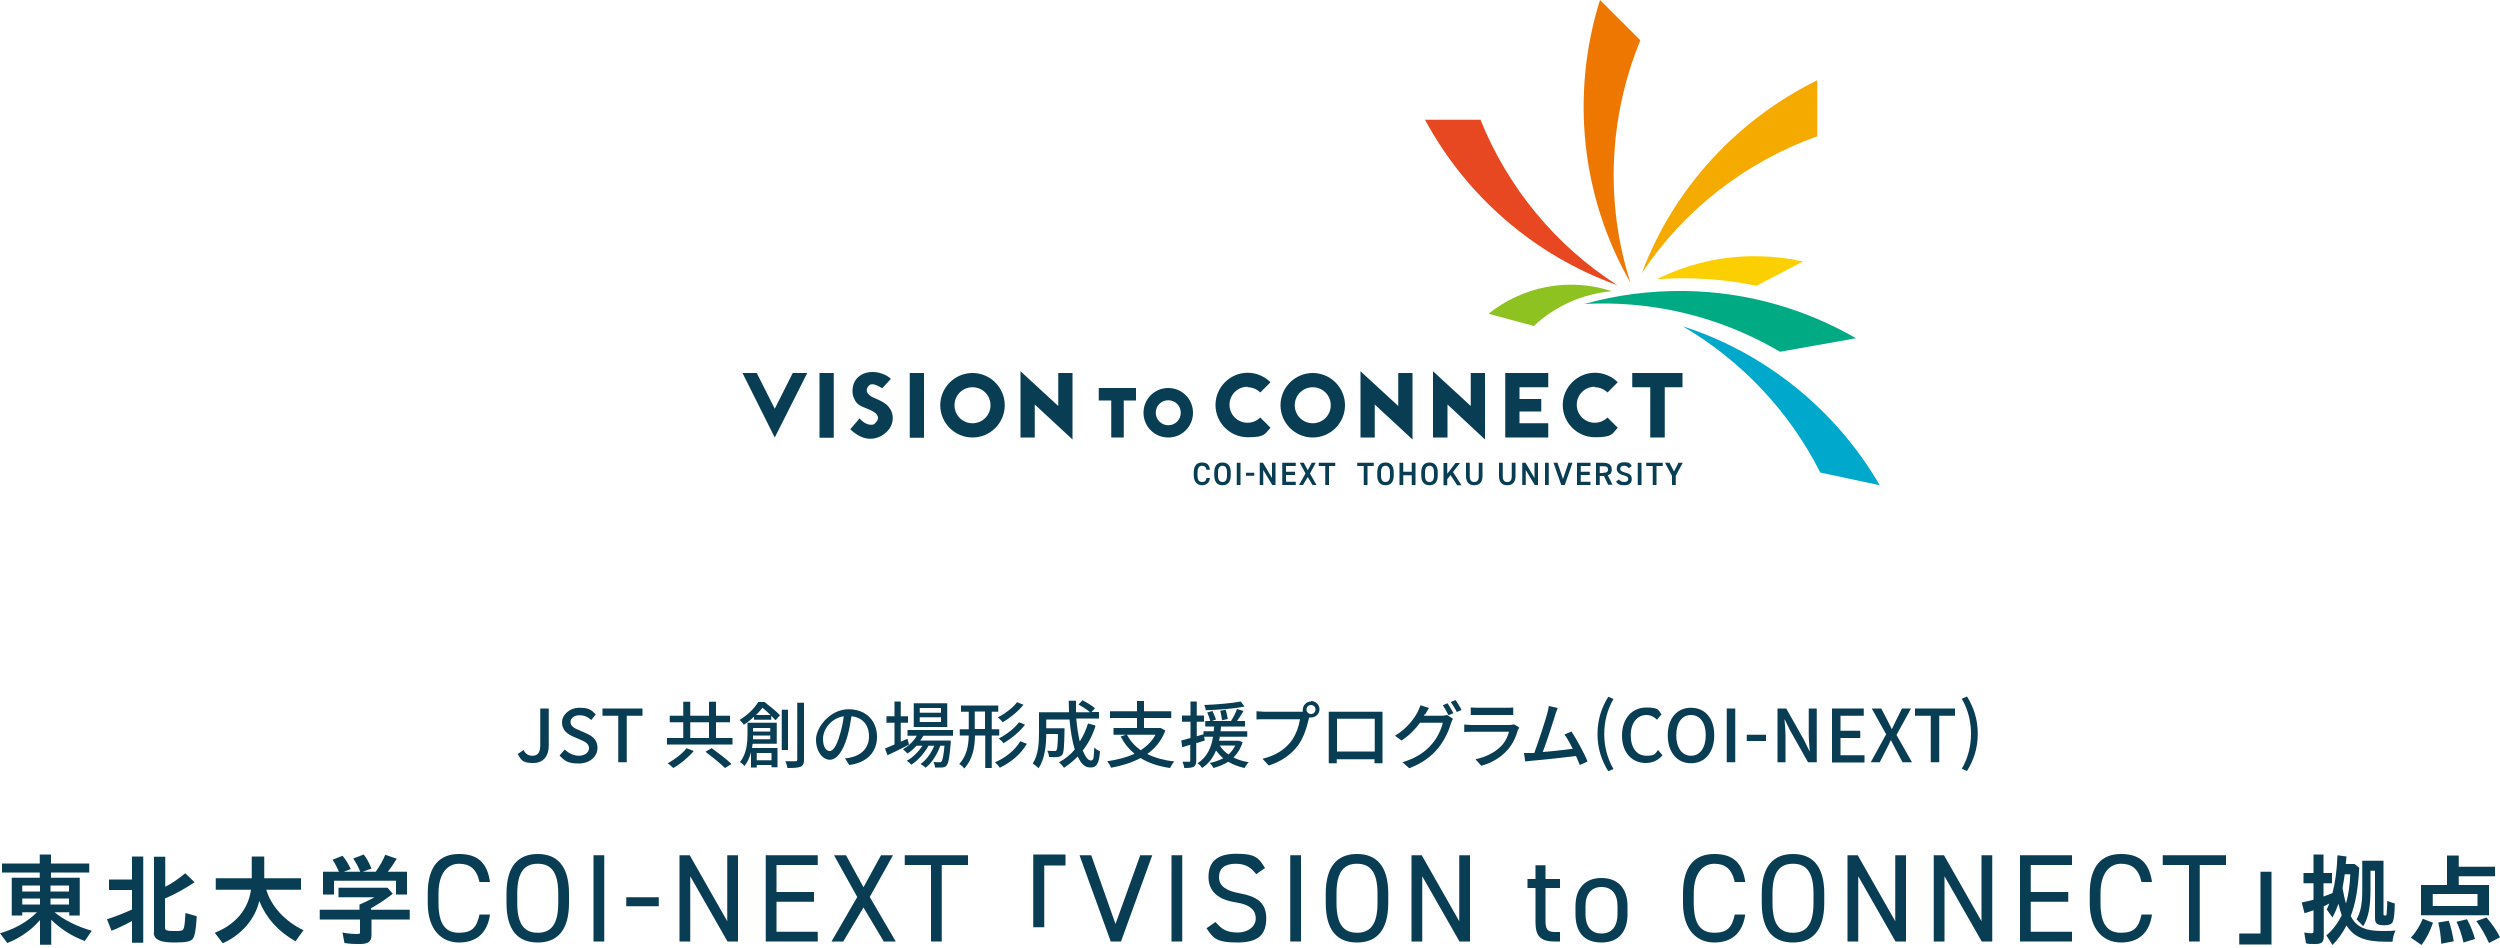 <?xml version="1.0" encoding="UTF-8"?>
<svg xmlns="http://www.w3.org/2000/svg" version="1.1" viewBox="0 0 1000 379">
  <defs>
    <style>
      .cls-1 {
        fill: #00aa83;
      }

      .cls-2 {
        fill: #00a9cb;
      }

      .cls-3 {
        fill: #083d53;
      }

      .cls-4 {
        fill: #e84821;
      }

      .cls-5 {
        fill: #ed7700;
      }

      .cls-6 {
        fill: #f5aa00;
      }

      .cls-7 {
        fill: #fccf00;
      }

      .cls-8 {
        fill: #8dc220;
      }
    </style>
  </defs>
  <!-- Generator: Adobe Illustrator 28.7.4, SVG Export Plug-In . SVG Version: 1.2.0 Build 166)  -->
  <g>
    <g id="_レイヤー_1" data-name="レイヤー_1">
      <g>
        <path class="cls-3" d="M207,301.7l2.4-1.7c.9,1.7,2.1,2.3,3.5,2.3,2.2,0,3.2-1.2,3.2-4.3v-14.6h3.4v14.9c0,3.8-1.9,6.9-6.2,6.9s-4.9-1.2-6.2-3.6Z"/>
        <path class="cls-3" d="M223.9,302.1l2-2.3c1.5,1.5,3.6,2.5,5.7,2.5s4-1.2,4-3-1.5-2.6-3.4-3.4l-3-1.3c-2.1-.9-4.4-2.5-4.4-5.6s3-5.9,7-5.9,4.9,1,6.5,2.7l-1.8,2.2c-1.3-1.2-2.8-1.9-4.7-1.9s-3.6,1-3.6,2.7,1.7,2.6,3.5,3.3l2.9,1.3c2.5,1.1,4.4,2.6,4.4,5.8s-2.9,6.2-7.5,6.2-5.7-1.2-7.6-3.1Z"/>
        <path class="cls-3" d="M247.3,286.3h-6.3v-2.9h16v2.9h-6.3v18.6h-3.4v-18.6Z"/>
        <path class="cls-3" d="M293,295.2v2.6h-26.2v-2.6h6.5v-6.3h-5.4v-2.6h5.4v-5.6h2.8v5.6h7.5v-5.6h2.8v5.6h5.6v2.6h-5.6v6.3h6.5ZM277.5,300.4c-2.1,2.5-5.3,5.2-8.2,6.8-.6-.6-1.5-1.4-2.2-1.9,2.8-1.5,5.9-3.9,7.5-6l2.9,1.1ZM276.1,295.2h7.5v-6.3h-7.5v6.3ZM284.6,299.2c2.6,1.9,6.2,4.6,8,6.4l-2.6,1.6c-1.7-1.7-5.2-4.5-7.8-6.5l2.4-1.4Z"/>
        <path class="cls-3" d="M305.8,280.8c2.1,1.6,4.8,3.8,6.2,5.3l-1.8,2c-.5-.5-1-1.1-1.7-1.8v1.6h-6.9v-1.2c-1.2,1.1-2.5,2.2-4.1,3.2-.3-.6-1.1-1.5-1.7-1.9,3.5-2.1,6.1-4.9,7.5-7.2h2.4ZM301,297.7c0,.5-.1,1-.2,1.5h10.2v7.7h-2.4v-.9h-5.9v1h-2.3v-6.1c-.5,2-1.4,4-2.6,5.5-.4-.5-1.3-1.3-1.8-1.6,2.7-3.3,3-7.9,3-11.2v-4.5h11.7v8.4h-9.5ZM308.1,295.7v-1.5h-6.9c0,.5,0,1,0,1.5h7ZM301.2,291.2v1.4h6.9v-1.4h-6.9ZM308.2,286c-1-1-2.2-2.1-3.2-2.9-.7.9-1.6,1.9-2.6,2.9h5.8ZM302.7,301.2v2.9h5.9v-2.9h-5.9ZM315.2,300h-2.5v-16.1h2.5v16.1ZM321.6,281v22.8c0,1.6-.3,2.4-1.4,2.9-1,.4-2.6.5-5.2.5-.1-.7-.5-2-.9-2.7,1.8,0,3.5,0,4.1,0,.5,0,.7-.2.7-.7v-22.7h2.6Z"/>
        <path class="cls-3" d="M339.7,306l-1.7-2.7c1,0,1.9-.2,2.6-.4,3.7-.8,7-3.6,7-8.3s-2.6-7.6-7-8.1c-.4,2.6-.9,5.4-1.7,8.2-1.7,5.9-4.2,9.2-7,9.2s-5.5-3.2-5.5-8.1,5.7-12.1,13-12.1,11.4,4.9,11.4,11-3.9,10.3-11,11.3ZM331.9,300.4c1.3,0,2.7-1.9,4-6.4.7-2.3,1.3-4.9,1.6-7.5-5.2.8-8.3,5.4-8.3,9s1.4,4.9,2.7,4.9Z"/>
        <path class="cls-3" d="M363.5,297.9c-2.9,1.5-6.1,3.1-8.5,4.2l-1-2.7c1-.4,2.4-1,3.8-1.6v-8.7h-3.2v-2.6h3.2v-5.9h2.5v5.9h2.9v2.6h-2.9v7.6c.9-.4,1.8-.8,2.7-1.2l.6,2.4ZM369.2,294.5c-.3.6-.7,1.2-1.1,1.7h12.2s0,.7,0,1c-.5,5.8-.9,8.1-1.7,9-.5.6-1,.7-1.7.8-.7,0-1.7,0-2.9,0,0-.6-.3-1.6-.6-2.2,1,.1,1.9.1,2.3.1s.7,0,.9-.3c.4-.5.8-2.2,1.2-6.3h-1.7c-1.2,3.4-3.4,7-5.9,8.8-.4-.5-1.3-1.1-2-1.5,2.3-1.5,4.3-4.4,5.5-7.3h-2.3c-1.6,2.9-4.3,6-6.9,7.6-.4-.6-1.2-1.2-1.8-1.6,2.3-1.2,4.7-3.6,6.3-6h-2.4c-1.1,1.2-2.3,2.3-3.6,3.1-.4-.4-1.3-1.3-1.8-1.7,2.2-1.3,4.2-3.1,5.5-5.4h-3.7v-2.3h18.2v2.3h-11.8ZM378.9,290.8h-13.4v-9.5h13.4v9.5ZM376.4,283.2h-8.5v1.9h8.5v-1.9ZM376.4,286.9h-8.5v1.9h8.5v-1.9Z"/>
        <path class="cls-3" d="M396.7,294.2v13h-2.6v-13h-4.1c-.1,4.8-.9,9.5-4.3,13.2-.4-.6-1.4-1.5-2-1.8,3-3.3,3.7-7.3,3.8-11.4h-3.6v-2.5h3.6v-7h-3.1v-2.5h14.9v2.5h-2.6v7h3v2.5h-3ZM394,291.6v-7h-4.1v7h4.1ZM410.7,297.6c-2.4,4.1-6.4,7.4-10.8,9.5-.4-.7-1.2-1.6-1.9-2.2,4.1-1.7,8-4.8,10.1-8.4l2.6,1ZM409.4,281.9c-2.2,2.7-5.4,5.3-8.3,7-.5-.6-1.2-1.4-2-1.9,2.7-1.4,6-3.8,7.7-6.1l2.6,1ZM410,289.9c-2.2,2.9-5.6,5.6-8.6,7.4-.4-.6-1.2-1.4-1.9-1.9,2.9-1.5,6.3-4,8.1-6.5l2.5,1Z"/>
        <path class="cls-3" d="M438.2,290.4c-1.2,3.8-2.9,7-5.1,9.8,1,2.5,2.1,4,3.3,4s1.1-1.5,1.3-5.2c.6.6,1.6,1.3,2.3,1.5-.4,5.1-1.4,6.5-3.8,6.5s-3.8-1.6-5.1-4.4c-1.7,1.7-3.5,3.2-5.5,4.5-.4-.6-1.4-1.7-2-2.2,2.4-1.3,4.6-3,6.3-5.1-1-3.3-1.7-7.5-2.1-12h-9.3v3.5h7.3v1c-.1,6.3-.3,8.8-.9,9.6-.5.6-1.1.8-1.9.9-.7.1-2,.1-3.4,0,0-.8-.3-1.8-.7-2.5,1.2.1,2.3.1,2.8.1s.7,0,.9-.3c.3-.4.5-2.1.6-6.5h-4.7c0,4.1-.5,10-3.1,13.7-.5-.6-1.7-1.5-2.3-1.9,2.3-3.5,2.5-8.5,2.5-12.3v-8.2h12c0-1.5-.1-3.1-.1-4.6h2.9c0,1.6,0,3.1,0,4.6h5.6c-1.1-1-3-2.2-4.6-3.1l1.6-1.7c1.7.9,3.9,2.2,5,3.2l-1.4,1.5h3v2.6h-9.1c.3,3.5.8,6.6,1.4,9.2,1.4-2.2,2.5-4.6,3.3-7.2l2.7.7Z"/>
        <path class="cls-3" d="M466.1,292.3c-1.5,4-4,7-7.2,9.3,3,1.5,6.6,2.5,10.8,3-.6.6-1.3,1.9-1.7,2.6-4.7-.7-8.6-2-11.8-4-3.5,1.9-7.5,3.1-11.8,3.9-.2-.7-1-2-1.5-2.6,4-.6,7.7-1.5,10.9-3-2.3-1.9-4.1-4.1-5.5-6.9l2-.7h-4.9v-2.7h9.4v-4h-10.8v-2.7h10.8v-4.1h2.8v4.1h10.9v2.7h-10.9v4h6.6c0-.1,1.9,1,1.9,1ZM450.8,293.9c1.3,2.5,3.1,4.5,5.5,6.2,2.4-1.6,4.5-3.6,5.9-6.2h-11.4Z"/>
        <path class="cls-3" d="M478.5,297.1v7.1c0,1.3-.3,2.1-1,2.5-.8.4-1.9.5-3.8.5,0-.6-.4-1.8-.7-2.5,1.2,0,2.2,0,2.6,0,.4,0,.5,0,.5-.5v-6.3l-3.2,1-.4-2.7c1-.3,2.3-.6,3.7-1v-6.5h-3.4v-2.5h3.4v-5.6h2.5v5.6h2.9v2.5h-2.9v5.8c.9-.3,1.9-.5,2.8-.8l.4,2.5-3.1,1ZM497.1,296.7c-.8,2.7-2.1,4.7-3.7,6.3,1.8.9,3.8,1.5,6.1,1.9-.6.5-1.3,1.6-1.7,2.3-2.4-.5-4.6-1.4-6.5-2.5-1.7,1.1-3.8,1.9-5.9,2.5-.3-.6-1-1.6-1.5-2,2-.4,3.8-1.1,5.4-1.9-1.1-.9-2-2-2.9-3.1-1.1,2.7-2.8,5.2-5.6,7-.3-.6-1.1-1.5-1.8-1.9,4-2.5,5.6-6.6,6.2-10.6h-3.8v-2.2h4.1c0-.7.1-1.3.2-1.9h-3.6v-2.2h2c-.2-.9-.7-2.3-1.2-3.4l2.1-.6c.5,1.1,1.1,2.6,1.4,3.4l-1.7.6h7.7c.9-1.4,1.9-3.3,2.4-4.8l2.6.8c-.8,1.3-1.7,2.8-2.6,4h3.2v2.2h-9.6c0,.6-.1,1.3-.2,1.9h10.7v2.2h-11c0,.6-.2,1-.3,1.6h8c0,0,1.5.6,1.5.6ZM497.8,282.6c-4.1.9-10.3,1.3-15.5,1.5,0-.6-.3-1.5-.6-2.1,5-.2,11.1-.7,14.6-1.4l1.5,2ZM487.9,298.2c.9,1.4,2,2.6,3.5,3.6,1.1-1,2-2.2,2.7-3.6h-6.2ZM488.8,288.1c-.1-1-.4-2.6-.7-3.8l2.2-.4c.3,1.2.7,2.8.8,3.7l-2.2.5Z"/>
        <path class="cls-3" d="M524.4,280.4c1.9,0,3.4,1.5,3.4,3.3s-1.5,3.3-3.4,3.3-.5,0-.8,0c0,.2,0,.4-.1.6-.7,3-2,7.6-4.4,10.7-2.6,3.4-6.3,6.2-11.6,7.9l-2.5-2.7c5.7-1.4,9-3.9,11.4-6.9,2-2.6,3.2-6.3,3.6-8.9h-14.3c-1.2,0-2.4,0-3.1.1v-3.3c.8,0,2.2.2,3.1.2h14.1c.3,0,.8,0,1.3,0,0-.3,0-.5,0-.8,0-1.8,1.5-3.3,3.3-3.3ZM524.4,285.6c1,0,1.8-.8,1.8-1.8s-.8-1.8-1.8-1.8-1.8.8-1.8,1.8.8,1.8,1.8,1.8Z"/>
        <path class="cls-3" d="M534.5,284.7h15.8c.7,0,1.7,0,2.7,0,0,.8,0,1.7,0,2.5v14.3c0,1,0,3.5,0,3.8h-3.2c0-.1,0-.8,0-1.6h-15.1c0,.8,0,1.5,0,1.6h-3.2c0-.3,0-2.6,0-3.8v-14.3c0-.8,0-1.8,0-2.5,1.2,0,2.1,0,2.8,0ZM534.8,300.6h15.1v-13.1h-15.1v13.1Z"/>
        <path class="cls-3" d="M570,285.5c-.1.3-.3.5-.4.8h7c.8,0,1.6-.1,2.2-.3l2.4,1.5c-.3.5-.6,1.2-.8,1.8-.8,2.8-2.5,6.7-5.1,9.9-2.7,3.3-6.2,6-11.6,8.1l-2.7-2.4c5.6-1.7,9.1-4.2,11.7-7.2,2.2-2.5,3.9-6.1,4.4-8.6h-9.1c-1.8,2.5-4.3,5.1-7.4,7.1l-2.6-1.9c5.1-3.1,7.8-7.1,9.1-9.6.3-.6.8-1.8,1.1-2.6l3.4,1.1c-.6.9-1.2,2-1.5,2.6ZM581.3,285.3l-1.9.8c-.6-1.2-1.5-2.9-2.3-4l1.9-.8c.7,1,1.8,2.9,2.4,4ZM584.6,284l-1.9.8c-.6-1.3-1.6-2.9-2.4-4l1.9-.8c.8,1.1,1.9,2.9,2.4,4Z"/>
        <path class="cls-3" d="M607.2,291.9c-.8,2.8-2.1,5.8-4.3,8.2-3,3.3-6.7,5.2-10.4,6.2l-2.3-2.6c4.3-.9,7.8-2.8,10.2-5.2,1.7-1.7,2.7-3.9,3.2-5.8h-14.8c-.7,0-2,0-3.1.1v-3c1.1.1,2.2.2,3.1.2h14.9c.8,0,1.5-.1,1.9-.3l2.1,1.3c-.2.3-.4.8-.5,1ZM591.1,283.1h11.3c.9,0,2.1,0,2.9-.1v3c-.7,0-1.9,0-2.9,0h-11.3c-.9,0-2,0-2.8,0v-3c.8,0,1.8.1,2.8.1Z"/>
        <path class="cls-3" d="M622.1,286c-.9,2.8-3.5,11-5,14.8,4-.3,8.9-.9,12-1.3-1.1-2.2-2.3-4.3-3.3-5.7l2.8-1.2c2,3.1,5.2,8.8,6.4,12l-3.1,1.4c-.4-1-.9-2.3-1.5-3.6-4.6.6-13.9,1.6-17.7,1.9-.7,0-1.7.2-2.6.3l-.5-3.4c.9,0,2,0,2.9,0,.3,0,.8,0,1.2,0,1.6-4.2,4.4-12.9,5.2-15.8.4-1.4.5-2.2.6-3l3.6.8c-.3.8-.7,1.7-1.1,2.9Z"/>
        <path class="cls-3" d="M639,293.6c0-5.7,1.6-10.5,4.3-14.9l2.1.9c-2.5,4.2-3.7,9.1-3.7,14s1.2,9.8,3.7,14l-2.1.9c-2.7-4.4-4.3-9.1-4.3-14.9Z"/>
        <path class="cls-3" d="M648.8,294.2c0-7,4.2-11.2,9.7-11.2s4.8,1.3,6.1,2.7l-1.8,2.2c-1.1-1.1-2.4-1.9-4.2-1.9-3.7,0-6.3,3.1-6.3,8.1s2.4,8.2,6.2,8.2,3.5-.9,4.7-2.3l1.8,2.1c-1.7,2-3.9,3.1-6.7,3.1-5.4,0-9.5-4-9.5-11Z"/>
        <path class="cls-3" d="M667.1,294.1c0-6.9,3.8-11,9.3-11s9.3,4.1,9.3,11-3.8,11.2-9.3,11.2-9.3-4.3-9.3-11.2ZM682.3,294.1c0-5-2.3-8.1-5.9-8.1s-5.9,3.1-5.9,8.1,2.3,8.2,5.9,8.2,5.9-3.2,5.9-8.2Z"/>
        <path class="cls-3" d="M690.7,283.4h3.4v21.5h-3.4v-21.5Z"/>
        <path class="cls-3" d="M698.7,293.9h7.7v2.5h-7.7v-2.5Z"/>
        <path class="cls-3" d="M711,283.4h3.5l7.1,12.6,2.2,4.5h.1c-.2-2.2-.4-4.8-.4-7.1v-10h3.2v21.5h-3.5l-7.1-12.6-2.2-4.5h-.1c.2,2.2.4,4.7.4,7v10.1h-3.2v-21.5Z"/>
        <path class="cls-3" d="M732.8,283.4h12.7v2.9h-9.3v6h7.9v2.9h-7.9v6.9h9.6v2.9h-13v-21.5Z"/>
        <path class="cls-3" d="M754.5,293.8l-5.8-10.4h3.8l2.6,5c.5,1,1,2,1.6,3.2h.1c.6-1.3,1-2.2,1.5-3.2l2.5-5h3.6l-5.8,10.6,6.2,10.9h-3.8l-2.8-5.3c-.6-1.1-1.1-2.2-1.8-3.5h-.1c-.6,1.3-1.1,2.4-1.7,3.5l-2.7,5.3h-3.6l6.1-11.1Z"/>
        <path class="cls-3" d="M772.3,286.3h-6.3v-2.9h16v2.9h-6.3v18.6h-3.4v-18.6Z"/>
        <path class="cls-3" d="M784.7,307.5c2.5-4.2,3.7-9.1,3.7-14s-1.2-9.8-3.7-14l2.1-.9c2.7,4.4,4.3,9.1,4.3,14.9s-1.6,10.5-4.3,14.9l-2.1-.9Z"/>
      </g>
      <g>
        <path class="cls-3" d="M15.9,368.1c-3.2,3.8-8,7.2-13,9.1l-2.9-3.9c5.6-1.6,10.8-4.4,14.8-8.4h-5.9v1.3h-4.2v-15.1h11.2v-2.1H.8v-3.6h15.1v-3.6h4.5v3.6h15.3v3.6h-15.3v2.1h11.5v15.1h-4.2v-1.3h-5.9c3.8,3.1,9.2,5.8,14.9,7.4l-2.8,4.1c-4.9-1.8-9.7-4.8-13.4-8.5v10h-4.5v-9.7ZM16,356.6v-2.4h-7.1v2.4h7.1ZM16,361.8v-2.4h-7.1v2.4h7.1ZM27.6,356.6v-2.4h-7.4v2.4h7.4ZM27.6,361.8v-2.4h-7.4v2.4h7.4Z"/>
        <path class="cls-3" d="M52.8,368.4c-2.9,1.6-5.9,3-8.2,3.9l-1.8-4.6c2.8-.9,6.3-2.2,10-3.9v-7.8h-9.2v-4.2h9.2v-9.2h4.5v34.5h-4.5v-8.8ZM61.6,373.1v-30.4h4.5v12c2.8-1.4,5.6-3.4,8-5.4l3.7,3.6c-3.7,2.5-7.8,4.8-11.8,6.5v11.7c0,1,.7,1.3,3.6,1.3s1.7,0,2.4-.1c1.6,0,1.8-.7,2.2-7.1l4.5,1.3c-.3,5.4-.8,7.8-1.5,8.9-.8,1.2-2.7,1.6-7.5,1.6s-8.2-.8-8.2-4Z"/>
        <path class="cls-3" d="M85.9,373.1c8.2-3.2,13.4-9.3,14.5-17.2h-14.1v-4.6h14.4v-8.7h5v8.7h14.7v4.6h-13.9c2,6.6,7.4,12.6,14.9,16.2l-3.2,4.4c-6.8-3.8-11.7-9.2-14.5-16.1-1.6,7.1-7.1,13.6-14.6,16.9l-3.2-4.2Z"/>
        <path class="cls-3" d="M137.8,377.3l-.8-4.3c2,.4,4,.6,5.6.6s1.4-.2,1.4-1.3v-4.5h-16.1v-3.9h15.9v-2.1c1.8-.7,4-1.8,6-2.9h-14.4v-3.8h19.6l2.1,2.4c-2.5,2-5.5,4-8.7,5.8v.6h15.5v3.9h-15.3v6.2c0,2.6-1.3,3.6-4.6,3.6s-4.2-.1-6.2-.4ZM129.2,348.7h6.4c-.9-1.9-1.6-3.4-2.6-4.8l4-1.6c1.1,1.3,2.1,2.8,3.3,5.3l-2.8,1.1h6.6c-.7-1.8-1.6-3.5-2.8-5.3l4.2-1.6c1.2,1.6,2.1,3.2,3.1,5.6l-3.5,1.3h5.2c1.8-2.6,2.9-4.6,3.8-6.8l4.6,1.6c-1,1.7-2.3,3.6-3.6,5.2h7.7v9.1h-4.4v-5.5h-24.8v5.5h-4.4v-9.1Z"/>
        <path class="cls-3" d="M191.8,352.8c-1.2-5.4-4-7.3-8.2-7.3s-8.2,3.3-8.2,11.9v3.8c0,8.6,2.9,11.9,8.2,11.9s7.1-2.2,8.2-7.3h4.2c-1.1,7.8-5.8,11.2-12.4,11.2s-12.5-4.6-12.5-15.8v-3.8c0-11.2,4.9-15.8,12.5-15.8s11.3,3.6,12.4,11.2h-4.2Z"/>
        <path class="cls-3" d="M215.1,377c-7.7,0-12.5-4.6-12.5-15.8v-3.8c0-11.2,4.9-15.8,12.5-15.8s12.5,4.6,12.5,15.8v3.8c0,11.2-4.9,15.8-12.5,15.8ZM206.9,361.2c0,8.6,2.9,11.9,8.2,11.9s8.2-3.3,8.2-11.9v-3.8c0-8.6-2.9-11.9-8.2-11.9s-8.2,3.3-8.2,11.9v3.8Z"/>
        <path class="cls-3" d="M241.7,376.6h-4.3v-34.5h4.3v34.5Z"/>
        <path class="cls-3" d="M250.5,358.9h13v3.6h-13v-3.6Z"/>
        <path class="cls-3" d="M295.2,342.1v34.5h-4.2l-14.9-26.1v26.1h-4.3v-34.5h4.1l15,26.4v-26.4h4.3Z"/>
        <path class="cls-3" d="M327.1,342.1v3.9h-16.5v10.8h15v3.9h-15v12h16.5v3.9h-20.8v-34.5h20.8Z"/>
        <path class="cls-3" d="M332.6,376.6l10.3-17.8-9.3-16.7h4.8l7,12.8,7-12.8h4.8l-9.3,16.7,10.4,17.8h-4.8l-8.1-13.6-8.1,13.6h-4.8Z"/>
        <path class="cls-3" d="M387.2,342.1v3.9h-10.5v30.6h-4.3v-30.6h-10.5v-3.9h25.3Z"/>
        <path class="cls-3" d="M413.3,341.8h12.9v4.4h-8.5v24.7h-4.4v-29.1Z"/>
        <path class="cls-3" d="M436.5,342.1l9.7,27.5,9.9-27.5h4.8l-12.5,34.5h-4.1l-12.5-34.5h4.8Z"/>
        <path class="cls-3" d="M472.9,376.6h-4.3v-34.5h4.3v34.5Z"/>
        <path class="cls-3" d="M502.5,349.7c-1.9-2.4-3.9-4.2-8.2-4.2s-6.7,1.8-6.7,5.4,3.1,5.5,8.2,6.4c6.7,1.2,10.7,3.6,10.7,10s-3,9.7-11.6,9.7-9.7-1.9-12.3-5.7l3.6-2.5c2.3,2.7,4.3,4.2,8.8,4.2s7.3-2.6,7.3-5.6-1.7-5.5-8.2-6.5c-6.5-1-10.7-4.1-10.7-10.1s3.3-9.3,11.2-9.3,9,1.9,11.4,5.7l-3.4,2.4Z"/>
        <path class="cls-3" d="M520.4,376.6h-4.3v-34.5h4.3v34.5Z"/>
        <path class="cls-3" d="M542.8,377c-7.7,0-12.5-4.6-12.5-15.8v-3.8c0-11.2,4.9-15.8,12.5-15.8s12.5,4.6,12.5,15.8v3.8c0,11.2-4.9,15.8-12.5,15.8ZM534.6,361.2c0,8.6,2.9,11.9,8.2,11.9s8.2-3.3,8.2-11.9v-3.8c0-8.6-2.9-11.9-8.2-11.9s-8.2,3.3-8.2,11.9v3.8Z"/>
        <path class="cls-3" d="M588,342.1v34.5h-4.2l-14.9-26.1v26.1h-4.3v-34.5h4.1l15,26.4v-26.4h4.3Z"/>
        <path class="cls-3" d="M611,351.6h3.2v-5.5h4v5.5h5.8v3.6h-5.8v12.7c0,3.5.4,4.9,3.8,4.9h2v3.8h-2.2c-5.9,0-7.6-2.5-7.6-7.7v-13.7h-3.2v-3.6Z"/>
        <path class="cls-3" d="M651,365.7c0,6.5-3.2,11.3-10.4,11.3s-10.4-4.4-10.4-11.3v-3.3c0-7.1,3.9-11.2,10.4-11.2s10.4,4.1,10.4,11.2v3.3ZM647,365.7v-3.3c0-4.8-2.3-7.6-6.4-7.6s-6.4,2.9-6.4,7.6v3.3c0,4.3,1.8,7.7,6.4,7.7s6.4-3.5,6.4-7.7Z"/>
        <path class="cls-3" d="M693.9,352.8c-1.2-5.4-4-7.3-8.2-7.3s-8.2,3.3-8.2,11.9v3.8c0,8.6,2.9,11.9,8.2,11.9s7.1-2.2,8.2-7.3h4.2c-1.1,7.8-5.8,11.2-12.4,11.2s-12.5-4.6-12.5-15.8v-3.8c0-11.2,4.9-15.8,12.5-15.8s11.3,3.6,12.4,11.2h-4.2Z"/>
        <path class="cls-3" d="M717.2,377c-7.7,0-12.5-4.6-12.5-15.8v-3.8c0-11.2,4.9-15.8,12.5-15.8s12.5,4.6,12.5,15.8v3.8c0,11.2-4.9,15.8-12.5,15.8ZM709,361.2c0,8.6,2.9,11.9,8.2,11.9s8.2-3.3,8.2-11.9v-3.8c0-8.6-2.9-11.9-8.2-11.9s-8.2,3.3-8.2,11.9v3.8Z"/>
        <path class="cls-3" d="M762.4,342.1v34.5h-4.2l-14.9-26.1v26.1h-4.3v-34.5h4.1l15,26.4v-26.4h4.3Z"/>
        <path class="cls-3" d="M796.9,342.1v34.5h-4.2l-14.9-26.1v26.1h-4.3v-34.5h4.1l15,26.4v-26.4h4.3Z"/>
        <path class="cls-3" d="M828.8,342.1v3.9h-16.5v10.8h15v3.9h-15v12h16.5v3.9h-20.8v-34.5h20.8Z"/>
        <path class="cls-3" d="M856.6,352.8c-1.2-5.4-4-7.3-8.2-7.3s-8.2,3.3-8.2,11.9v3.8c0,8.6,2.9,11.9,8.2,11.9s7.1-2.2,8.2-7.3h4.2c-1.1,7.8-5.8,11.2-12.4,11.2s-12.5-4.6-12.5-15.8v-3.8c0-11.2,4.9-15.8,12.5-15.8s11.3,3.6,12.4,11.2h-4.2Z"/>
        <path class="cls-3" d="M890.4,342.1v3.9h-10.5v30.6h-4.3v-30.6h-10.5v-3.9h25.3Z"/>
        <path class="cls-3" d="M895.7,373.4h8.5v-24.7h4.4v29.1h-12.9v-4.4Z"/>
        <path class="cls-3" d="M930.5,374.2c2.4-2,4.6-4.8,6.2-8.1-.5-1.3-.9-2.8-1.3-4.6-.9,2.4-1.6,4-2.4,5.5l-2.3-3.2c.6-1.2.7-1.6,1-2.4-.6.4-1.6.8-2.2,1.1v12c0,2.4-.8,3.1-3.5,3.1s-2.4,0-3.6-.3l-.7-4.3c.9.2,1.8.3,2.7.3s1-.2,1-1v-8.2c-.9.4-2.4.8-3.6,1.2l-1.1-4.3c1.4-.3,3.2-.7,4.7-1.1v-6.6h-4v-4.1h4v-7.4h4v7.4h3.4v4.1h-3.4v5.3c.6-.2,2.2-.8,3.6-1.4,1.1-4.2,1.7-8.8,2-15.1l3.6.5-.3,3h3.5l1.9,1.5c-.5,8.8-1.5,14.3-3.4,19.3,1.1,2.3,2.6,3.8,4.9,4.8,1.8.8,4.3,1.2,7.9,1.2s2.8,0,5.1-.2c-.7,1.6-1,2.5-1.2,4.5-1.3,0-1.8,0-2.4,0-8.7,0-13-1.8-16-6.5-1.6,3-3.4,5.6-5.6,7.8l-2.5-3.9ZM940.1,349.7h-2.2c-.3,2-.5,3.4-.9,5.5.4,2.2.9,4.6,1.4,6.2,1-3.5,1.6-7.8,1.7-11.7ZM942.6,367.8c1.6-2.8,2.3-6.1,2.3-11.5v-12h8.5v21.1c0,.7,0,.8.6.8s.6,0,.7-1.2c0-.8.2-2.3.2-4.6l3,1c0,3.1-.3,6.1-.7,7.1-.4,1.1-1.4,1.6-3.3,1.6-3.1,0-3.9-.6-3.9-2.9v-18.9h-1.8v7.2c0,7.4-.8,11.4-2.9,15l-2.7-2.8Z"/>
        <path class="cls-3" d="M964.4,375c2-2.1,3.6-4.8,4.7-7.5l4.1,1.6c-1.2,3.5-2.8,6.6-4.6,8.9l-4.2-2.9ZM968.4,354h10.4v-11.8h4.7v4.5h14.5v3.8h-14.5v3.5h12.1v12.1h-27.2v-12.1ZM991,362.4v-4.8h-17.9v4.8h17.9ZM975.3,369l4.2-.7c.8,2.2,1.3,4.4,2,8.2l-5,1c-.2-3.3-.6-6.1-1.2-8.5ZM982.6,368.7l4.2-1c1.2,2.1,2.4,5,3.2,7.9l-4.6,1.4c-.8-3.4-1.7-6-2.8-8.3ZM990.6,368.4l4-1.4c2.1,2.4,4.1,5.2,5.4,7.9l-4.4,2.3c-1.5-3.3-3.3-6.4-5.1-8.8Z"/>
      </g>
      <g>
        <g>
          <g>
            <path class="cls-3" d="M482.6,187.9c-.2-1.1-.8-1.6-1.8-1.6s-1.8.8-1.8,2.7v1.1c0,1.9.6,2.7,1.8,2.7s1.6-.5,1.8-1.6h1.4c-.3,2-1.5,2.9-3.2,2.9s-3.3-1.2-3.3-4v-1.1c0-2.8,1.3-4,3.3-4s2.9.9,3.2,2.9h-1.4Z"/>
            <path class="cls-3" d="M489,194.1c-2,0-3.3-1.2-3.3-4v-1.1c0-2.8,1.3-4,3.3-4s3.3,1.2,3.3,4v1.1c0,2.8-1.3,4-3.3,4ZM487.2,190.1c0,1.9.6,2.7,1.8,2.7s1.8-.8,1.8-2.7v-1.1c0-1.9-.7-2.7-1.8-2.7s-1.8.8-1.8,2.7v1.1Z"/>
            <path class="cls-3" d="M496.2,194h-1.5v-8.9h1.5v8.9Z"/>
            <path class="cls-3" d="M498.4,189.1h3.3v1.2h-3.3v-1.2Z"/>
            <path class="cls-3" d="M510.2,185.1v8.9h-1.3l-3.6-6v6h-1.4v-8.9h1.3l3.6,6.1v-6.1h1.4Z"/>
            <path class="cls-3" d="M518.3,185.1v1.3h-3.9v2.3h3.6v1.3h-3.6v2.7h3.9v1.3h-5.4v-8.9h5.4Z"/>
            <path class="cls-3" d="M519.6,194l2.6-4.6-2.3-4.3h1.6l1.6,3,1.6-3h1.6l-2.3,4.3,2.6,4.6h-1.6l-1.9-3.2-1.9,3.2h-1.6Z"/>
            <path class="cls-3" d="M534.1,185.1v1.3h-2.5v7.6h-1.5v-7.6h-2.6v-1.3h6.6Z"/>
            <path class="cls-3" d="M549.5,185.1v1.3h-2.5v7.6h-1.5v-7.6h-2.6v-1.3h6.6Z"/>
            <path class="cls-3" d="M554.2,194.1c-2,0-3.3-1.2-3.3-4v-1.1c0-2.8,1.3-4,3.3-4s3.3,1.2,3.3,4v1.1c0,2.8-1.3,4-3.3,4ZM552.4,190.1c0,1.9.6,2.7,1.8,2.7s1.8-.8,1.8-2.7v-1.1c0-1.9-.7-2.7-1.8-2.7s-1.8.8-1.8,2.7v1.1Z"/>
            <path class="cls-3" d="M561.3,188.7h3.4v-3.6h1.5v8.9h-1.5v-3.9h-3.4v3.9h-1.5v-8.9h1.5v3.6Z"/>
            <path class="cls-3" d="M571.8,194.1c-2,0-3.3-1.2-3.3-4v-1.1c0-2.8,1.3-4,3.3-4s3.3,1.2,3.3,4v1.1c0,2.8-1.3,4-3.3,4ZM570,190.1c0,1.9.6,2.7,1.8,2.7s1.8-.8,1.8-2.7v-1.1c0-1.9-.7-2.7-1.8-2.7s-1.8.8-1.8,2.7v1.1Z"/>
            <path class="cls-3" d="M582.8,194l-2.6-4-1.3,1.7v2.4h-1.5v-8.9h1.5v4.3l3.3-4.3h1.8l-2.8,3.6,3.4,5.3h-1.8Z"/>
            <path class="cls-3" d="M593,185.1v5.3c0,2.6-1.3,3.7-3.3,3.7s-3.3-1.1-3.3-3.7v-5.3h1.5v5.3c0,1.7.6,2.4,1.8,2.4s1.8-.7,1.8-2.4v-5.3h1.5Z"/>
            <path class="cls-3" d="M606.2,185.1v5.3c0,2.6-1.3,3.7-3.3,3.7s-3.3-1.1-3.3-3.7v-5.3h1.5v5.3c0,1.7.6,2.4,1.8,2.4s1.8-.7,1.8-2.4v-5.3h1.5Z"/>
            <path class="cls-3" d="M615.2,185.1v8.9h-1.3l-3.6-6v6h-1.4v-8.9h1.3l3.6,6.1v-6.1h1.4Z"/>
            <path class="cls-3" d="M619.5,194h-1.5v-8.9h1.5v8.9Z"/>
            <path class="cls-3" d="M623,185.1l2.2,6.5,2.2-6.5h1.6l-3.1,8.9h-1.4l-3.1-8.9h1.6Z"/>
            <path class="cls-3" d="M636.2,185.1v1.3h-3.9v2.3h3.6v1.3h-3.6v2.7h3.9v1.3h-5.4v-8.9h5.4Z"/>
            <path class="cls-3" d="M643.3,194l-1.7-3.6h-1.7v3.6h-1.5v-8.9h3c2,0,3.3.9,3.3,2.6s-.6,2-1.6,2.4l1.9,3.8h-1.6ZM641.3,189.1c1.3,0,1.9-.3,1.9-1.3s-.6-1.3-1.9-1.3h-1.4v2.7h1.4Z"/>
            <path class="cls-3" d="M651.5,187.3c-.4-.6-.9-1-1.9-1s-1.5.4-1.5,1.2.7,1.2,1.9,1.5c1.8.4,2.7,1.1,2.7,2.6s-.9,2.5-3,2.5-2.6-.5-3.3-1.5l1.2-.8c.5.6,1.1,1,2.1,1s1.6-.5,1.6-1.2-.4-1.1-1.9-1.5c-1.7-.4-2.7-1.2-2.7-2.7s.9-2.5,3-2.5,2.4.5,3,1.5l-1.1.8Z"/>
            <path class="cls-3" d="M656.6,194h-1.5v-8.9h1.5v8.9Z"/>
            <path class="cls-3" d="M665.1,185.1v1.3h-2.5v7.6h-1.5v-7.6h-2.6v-1.3h6.6Z"/>
            <path class="cls-3" d="M667.8,185.1l1.8,3.5,1.8-3.5h1.7l-2.8,5.2v3.7h-1.5v-3.7l-2.8-5.2h1.7Z"/>
          </g>
          <path class="cls-3" d="M525.1,149.2c-7.1,0-12.9,5.8-12.9,12.9s5.8,12.9,12.9,12.9,12.9-5.8,12.9-12.9-5.8-12.9-12.9-12.9ZM525.1,169.3c-4,0-7.2-3.2-7.2-7.2s3.2-7.2,7.2-7.2,7.2,3.2,7.2,7.2-3.2,7.2-7.2,7.2Z"/>
          <path class="cls-3" d="M499,154.9c2,0,3.8.8,5.1,2.1l4.1-4.1c-2.3-2.3-5.6-3.8-9.1-3.8-7.1,0-12.9,5.8-12.9,12.9s5.8,12.9,12.9,12.9,6.8-1.4,9.1-3.8l-4.1-4.1c-1.3,1.3-3.1,2.1-5.1,2.1-4,0-7.2-3.2-7.2-7.2s3.2-7.2,7.2-7.2Z"/>
          <path class="cls-3" d="M637.9,154.9c2,0,3.8.8,5.1,2.1l4.1-4.1c-2.3-2.3-5.6-3.8-9.1-3.8-7.1,0-12.9,5.8-12.9,12.9s5.8,12.9,12.9,12.9,6.8-1.4,9.1-3.8l-4.1-4.1c-1.3,1.3-3.1,2.1-5.1,2.1-4,0-7.2-3.2-7.2-7.2s3.2-7.2,7.2-7.2Z"/>
          <rect class="cls-3" x="327.8" y="149.2" width="5.7" height="25.9"/>
          <rect class="cls-3" x="363.9" y="149.2" width="5.7" height="25.9"/>
          <polygon class="cls-3" points="309.9 163.5 302.7 149.2 297 149.2 309.9 175 322.9 149.2 317.1 149.2 309.9 163.5"/>
          <polygon class="cls-3" points="559.3 162.4 544.2 148.5 544.2 175 549.9 175 549.9 161.8 565 175.8 565 149.2 559.3 149.2 559.3 162.4"/>
          <polygon class="cls-3" points="588.3 162.4 573.2 148.5 573.2 175 579 175 579 161.8 594 175.8 594 149.2 588.3 149.2 588.3 162.4"/>
          <polygon class="cls-3" points="423.3 162.4 408.2 148.5 408.2 175 413.9 175 413.9 161.8 429 175.8 429 149.2 423.3 149.2 423.3 162.4"/>
          <polygon class="cls-3" points="652.9 149.2 652.9 154.9 660.1 154.9 660.1 175 665.9 175 665.9 154.9 673 154.9 673 149.2 652.9 149.2"/>
          <polygon class="cls-3" points="602.1 149.2 602.1 175 619.3 175 619.3 169.3 607.8 169.3 607.8 164.6 616.5 164.6 616.5 159.6 607.8 159.6 607.8 154.9 619.3 154.9 619.3 149.2 602.1 149.2"/>
          <g>
            <polygon class="cls-3" points="454.4 155.2 439.5 155.2 439.5 160.2 444.5 160.2 444.5 175 449.5 175 449.5 160.2 454.4 160.2 454.4 155.2"/>
            <path class="cls-3" d="M467.3,155.2c-5.5,0-9.9,4.4-9.9,9.9s4.4,9.9,9.9,9.9,9.9-4.4,9.9-9.9-4.4-9.9-9.9-9.9ZM467.3,170.1c-2.7,0-5-2.2-5-5s2.2-5,5-5,5,2.2,5,5-2.2,5-5,5Z"/>
          </g>
          <path class="cls-3" d="M356.4,151.5l-3.5,3.8c-1.8-1.1-3.1-1.6-3.9-1.6s-1.1.2-1.6.7c-.4.5-.7,1-.7,1.7,0,1.3,1.2,2.4,3.5,3.3,1.7.7,3,1.4,3.8,2,.9.6,1.6,1.4,2.2,2.4.6,1,.9,2.2.9,3.4,0,2.2-.9,4.2-2.7,5.8-1.8,1.6-3.9,2.5-6.4,2.5s-5.3-1.3-7.9-3.8l3.7-4.3c1.6,1.7,3.2,2.5,4.6,2.5s1.3-.3,1.9-.9c.6-.6.9-1.2.9-1.9,0-1.3-1.4-2.5-4.3-3.6-1.6-.6-2.8-1.2-3.5-1.7-.7-.5-1.3-1.3-1.7-2.3-.5-1-.7-2-.7-3,0-2.3.7-4.2,2.2-5.6,1.5-1.4,3.5-2.1,5.9-2.1s5.3.9,7.2,2.7Z"/>
          <path class="cls-3" d="M389,149.2c-7.1,0-12.9,5.8-12.9,12.9s5.8,12.9,12.9,12.9,12.9-5.8,12.9-12.9-5.8-12.9-12.9-12.9ZM389,169.3c-4,0-7.2-3.2-7.2-7.2s3.2-7.2,7.2-7.2,7.2,3.2,7.2,7.2-3.2,7.2-7.2,7.2Z"/>
        </g>
        <g>
          <g>
            <path class="cls-1" d="M742.4,135.3c-20.1-11.6-43.3-18.5-68.2-18.9-14.1-.2-27.7,1.6-40.5,5.2,3.2-.2,6.3-.2,9.6-.2,25.1.4,48.5,7.4,68.7,19.3l30.4-5.4Z"/>
            <path class="cls-8" d="M613.6,130.3h0c8.3-7.7,19.2-12.8,31.2-13.8-17.3-5.7-35.8-1.9-49.4,9l18.2,4.9Z"/>
            <path class="cls-7" d="M721.2,104.6c-5.7-1.3-11.6-2-17.7-2.1-14.7-.3-28.5,3.1-40.8,9.2,5.2-.4,10.4-.5,15.8-.3,8.2.3,16.3,1.3,24.1,2.9l18.6-9.7Z"/>
            <path class="cls-6" d="M726.9,32.1c-32.1,15.8-57.5,43.3-70.2,77.2,17-25.6,41.8-44.6,70.2-54.8v-22.4Z"/>
            <path class="cls-5" d="M656.1,16.1l-16.1-16.1c-11.8,37.5-7.6,78.7,12.2,113.1-10.3-32-8.6-66.5,3.9-96.9Z"/>
            <path class="cls-4" d="M592.1,47.9h-22.1c16.5,30.6,43.9,54.4,77,66.2-24.9-15.9-44-39.3-54.8-66.2Z"/>
          </g>
          <path class="cls-2" d="M728,189l23.9,5.1c-17.3-29.8-45.3-52.8-78.8-63.6,23.5,13.8,42.7,34.1,55,58.5h0Z"/>
        </g>
      </g>
    </g>
  </g>
</svg>